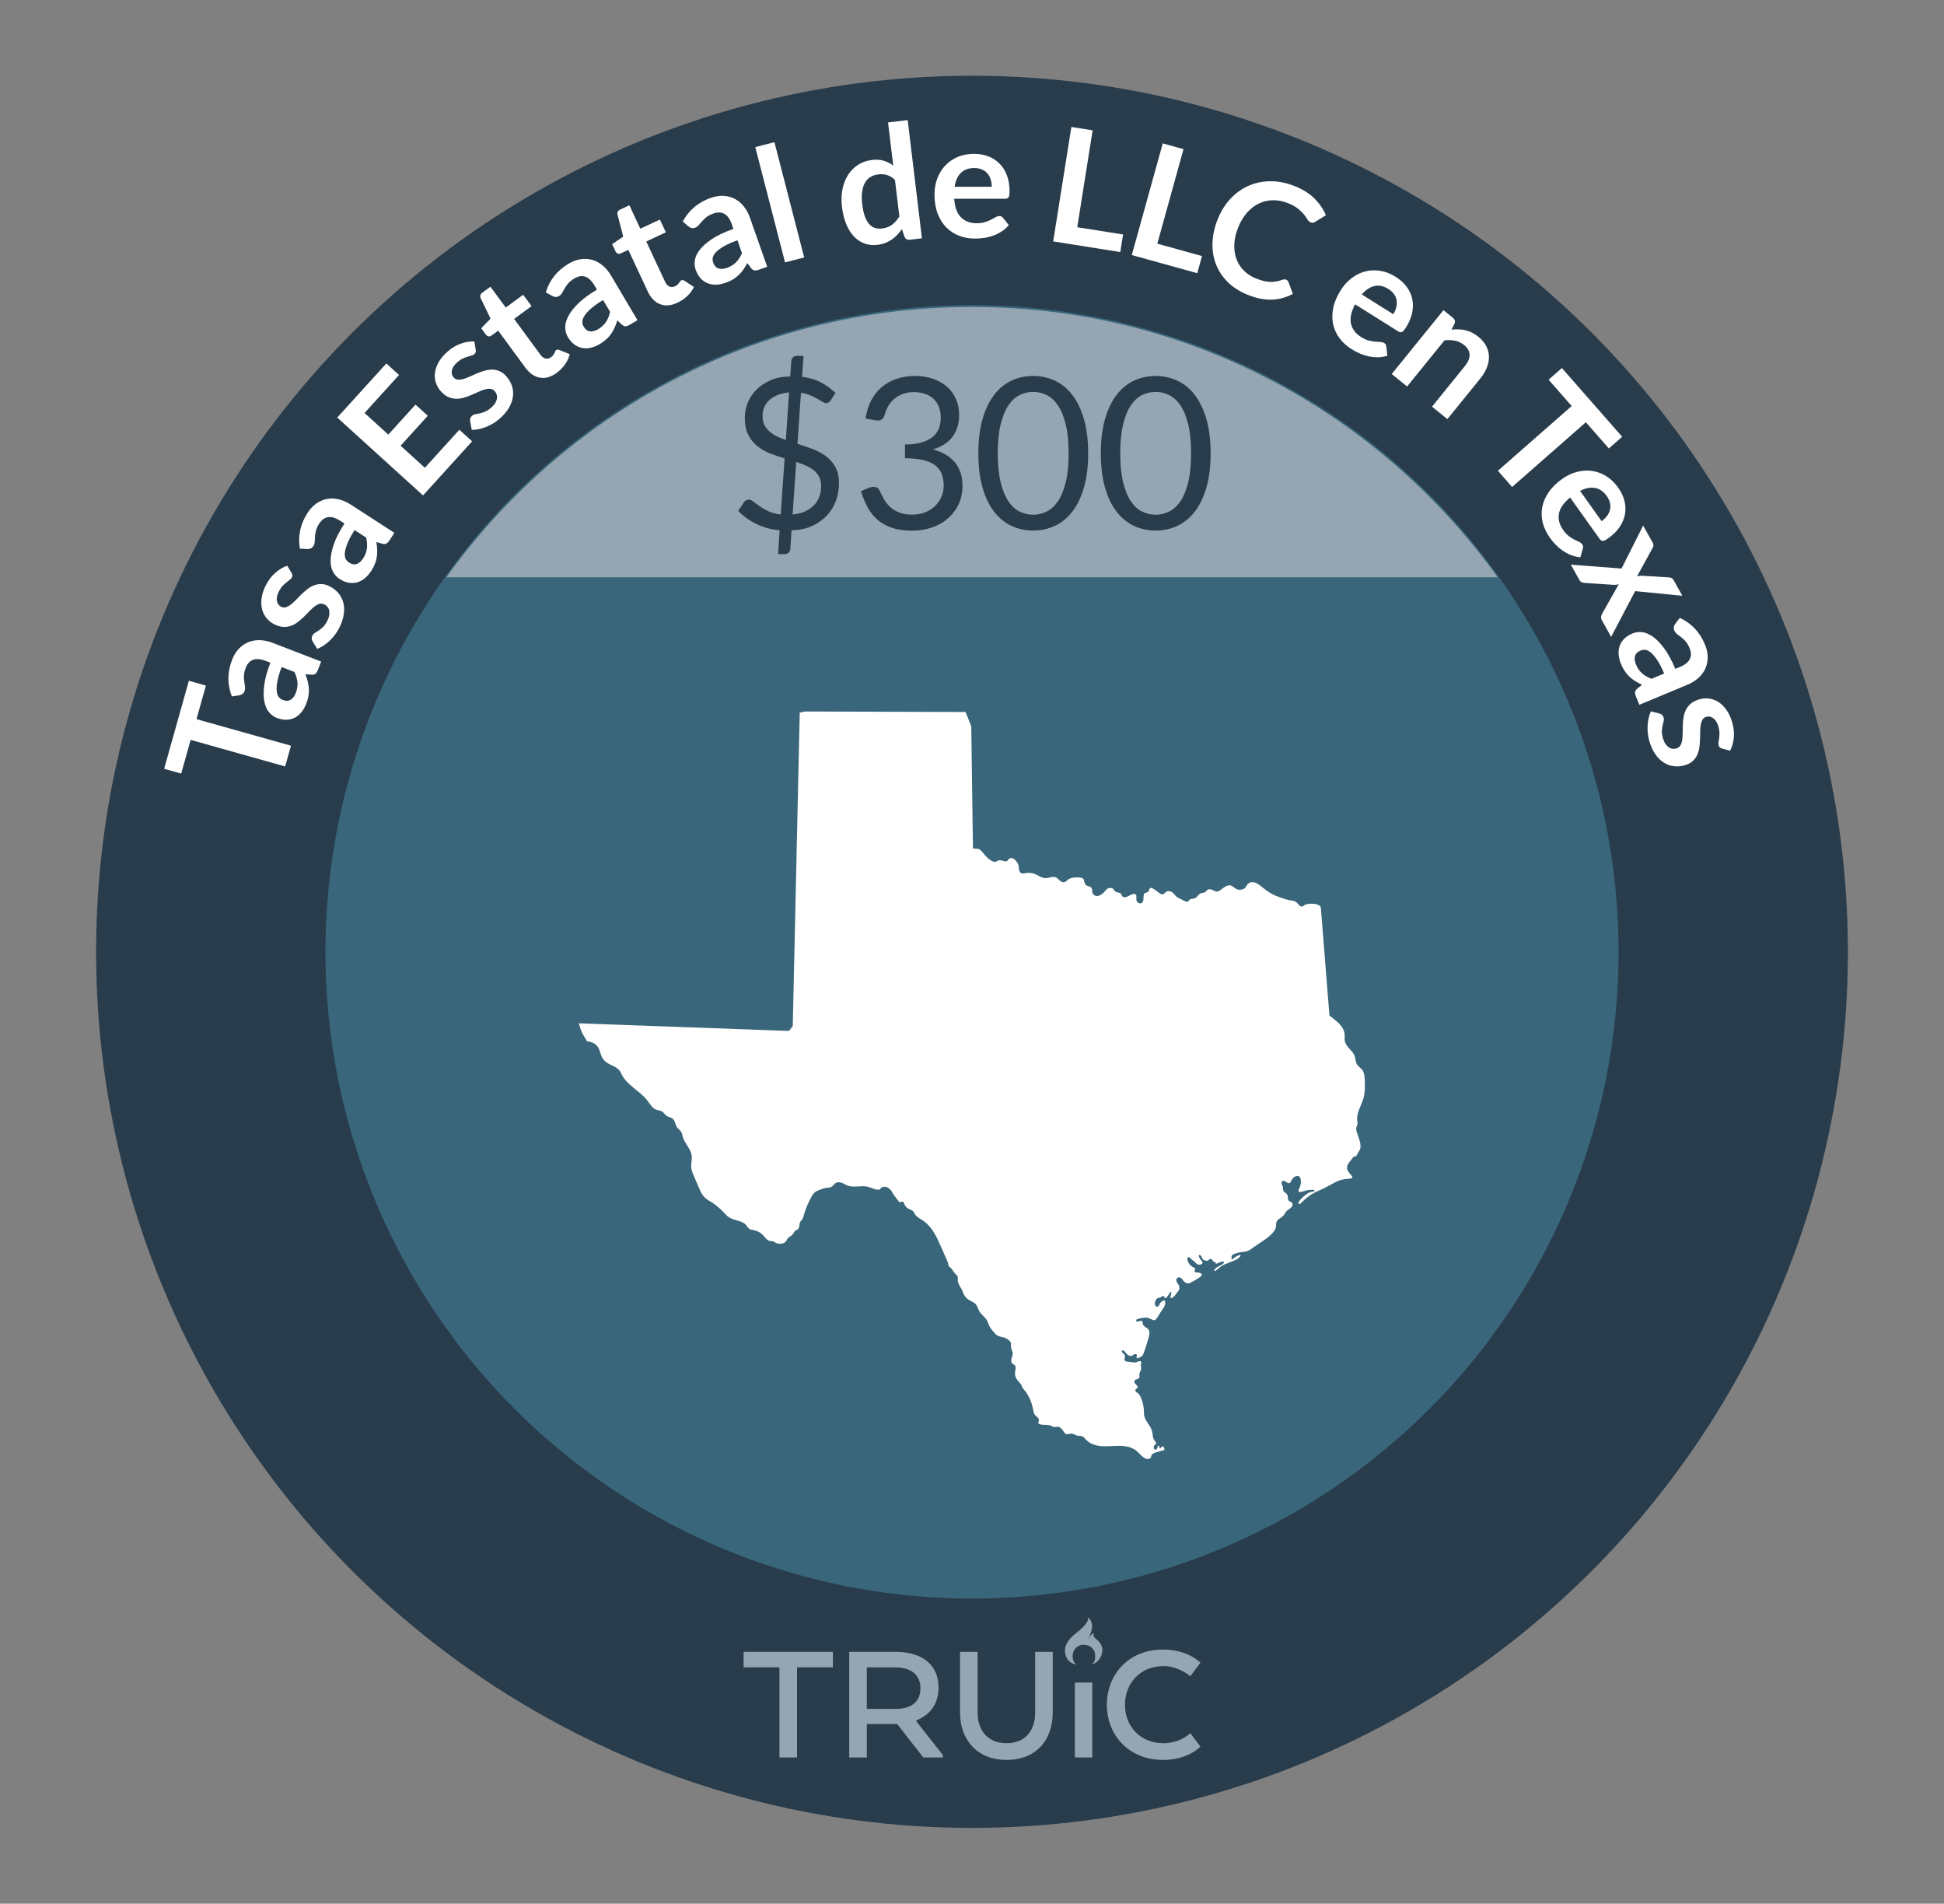 <?xml version="1.0" encoding="UTF-8"?>
<svg id="i" data-name="Texas" xmlns="http://www.w3.org/2000/svg" viewBox="0 0 206.27 201.946">
  <rect x="0" y="0" width="206.27" height="201.946" fill="#808080" stroke="none"/>
  <defs>
    <style>
      .az {
        fill: #fff;
      }

      .ba {
        fill: #95a6b2;
      }

      .bb {
        fill: #283c4c;
      }

      .bc {
        fill: #39667a;
      }
    </style>
  </defs>
  <circle class="bb" cx="103.135" cy="100.973" r="92.936"/>
  <circle class="bc" cx="103.135" cy="100.973" r="68.606"/>
  <g>
    <path class="az" d="M20.041,72.219l1.809,.508-1.001,3.56,10.024,2.818-.619,2.202-10.023-2.819-1.006,3.576-1.809-.509,2.625-9.336Z"/>
    <path class="az" d="M34.073,70.182l-.339,.88c-.072,.186-.156,.32-.252,.403-.097,.085-.239,.121-.43,.108l-.646-.05c.105,.278,.19,.544,.253,.796,.064,.252,.103,.503,.116,.751s-.002,.501-.046,.757c-.045,.257-.123,.529-.234,.82-.133,.344-.302,.643-.507,.897s-.44,.451-.707,.589c-.266,.137-.56,.21-.88,.22-.321,.011-.664-.055-1.03-.197-.308-.117-.581-.315-.817-.593-.238-.277-.404-.649-.501-1.118s-.104-1.045-.022-1.73c.081-.685,.301-1.49,.658-2.416l-.48-.185c-.548-.212-.999-.253-1.352-.126-.352,.129-.613,.412-.782,.851-.122,.318-.188,.596-.195,.837-.007,.24,.005,.455,.037,.646,.032,.192,.061,.369,.083,.529,.023,.16,.004,.32-.057,.479-.051,.132-.129,.232-.235,.301-.104,.069-.22,.113-.343,.133l-.764,.115c-.495-1.267-.488-2.561,.021-3.882,.185-.477,.426-.87,.726-1.184,.3-.312,.639-.544,1.017-.696,.377-.151,.785-.221,1.223-.207,.438,.016,.887,.11,1.348,.288l5.138,1.983Zm-2.69,3.335c.078-.201,.131-.394,.16-.576,.029-.184,.036-.365,.021-.543-.016-.18-.049-.358-.102-.54s-.124-.372-.215-.571l-1.361-.524c-.221,.57-.369,1.062-.445,1.473-.076,.41-.103,.754-.08,1.03,.021,.276,.088,.491,.199,.646s.255,.267,.431,.334c.347,.134,.634,.129,.86-.019,.229-.146,.405-.382,.531-.71Z"/>
    <path class="az" d="M30.935,60.778c.055,.092,.084,.174,.089,.246s-.015,.15-.059,.237c-.046,.09-.121,.175-.225,.253-.103,.077-.221,.169-.354,.272-.132,.104-.269,.23-.407,.379-.14,.147-.27,.341-.391,.579-.188,.368-.257,.698-.209,.99,.049,.292,.199,.502,.451,.631,.167,.085,.334,.103,.504,.052,.169-.052,.342-.144,.519-.279s.358-.3,.542-.492c.184-.193,.377-.387,.578-.583,.202-.196,.412-.382,.631-.556,.221-.175,.455-.312,.705-.409,.25-.099,.515-.146,.791-.142,.278,.005,.574,.088,.887,.247,.374,.189,.684,.434,.93,.73,.246,.298,.417,.636,.514,1.015,.096,.38,.109,.796,.041,1.248s-.229,.928-.484,1.428c-.136,.268-.293,.517-.471,.747-.178,.229-.369,.441-.574,.633-.206,.19-.418,.355-.635,.496-.219,.142-.434,.252-.648,.334l-.491-.795c-.058-.099-.09-.198-.097-.297s.02-.206,.078-.322c.06-.115,.148-.209,.267-.279,.118-.071,.251-.155,.396-.252,.146-.098,.298-.222,.457-.373,.16-.151,.312-.367,.455-.65,.113-.222,.184-.427,.212-.612s.025-.353-.008-.5c-.032-.147-.095-.272-.183-.38-.09-.105-.195-.189-.316-.251-.182-.093-.358-.114-.529-.065-.172,.05-.346,.143-.523,.278-.177,.135-.357,.3-.543,.496-.186,.194-.379,.392-.582,.59s-.418,.386-.644,.56c-.226,.175-.467,.31-.726,.403-.258,.095-.535,.134-.832,.119-.299-.015-.619-.109-.962-.285-.318-.161-.589-.379-.812-.652-.224-.272-.38-.586-.47-.939-.09-.354-.106-.748-.049-1.18,.059-.432,.209-.887,.453-1.367,.272-.534,.609-.977,1.01-1.325,.4-.351,.819-.598,1.256-.744l.459,.768Z"/>
    <path class="az" d="M41.844,56.525l-.513,.792c-.109,.167-.219,.281-.33,.343-.111,.063-.259,.069-.441,.019l-.623-.181c.047,.293,.075,.57,.086,.83,.01,.26-.004,.513-.041,.758-.037,.246-.104,.489-.2,.731s-.229,.494-.397,.755c-.201,.309-.428,.567-.681,.775-.253,.207-.524,.351-.812,.431-.289,.08-.591,.091-.907,.035-.315-.057-.638-.191-.967-.405-.277-.179-.504-.429-.679-.748-.177-.319-.263-.718-.261-1.196,0-.479,.112-1.045,.332-1.699,.222-.653,.601-1.397,1.141-2.229l-.432-.279c-.494-.319-.926-.453-1.297-.399-.372,.054-.686,.276-.941,.673-.184,.284-.305,.544-.361,.776-.057,.234-.09,.448-.098,.642-.008,.195-.016,.373-.026,.535s-.062,.313-.155,.457c-.076,.118-.174,.2-.291,.246s-.238,.065-.362,.059l-.771-.043c-.225-1.341,.048-2.606,.818-3.796,.277-.428,.595-.764,.952-1.008,.357-.245,.736-.402,1.137-.474s.814-.056,1.24,.05c.426,.103,.846,.288,1.26,.557l4.622,2.995Zm-3.317,2.712c.117-.181,.209-.357,.274-.53,.065-.174,.109-.35,.132-.528,.022-.177,.026-.361,.012-.549-.014-.188-.045-.39-.093-.602l-1.226-.794c-.332,.513-.578,.963-.736,1.35-.159,.387-.256,.718-.291,.992s-.014,.498,.062,.674c.078,.175,.195,.313,.354,.415,.311,.202,.594,.255,.846,.159,.253-.097,.475-.291,.666-.587Z"/>
    <path class="az" d="M40.993,38.555l1.347,1.223-3.661,4.034,2.524,2.291,2.885-3.18,1.303,1.182-2.885,3.18,2.575,2.336,3.661-4.034,1.354,1.228-5.209,5.741-9.103-8.26,5.209-5.74Z"/>
    <path class="az" d="M50.48,37.106c.018,.106,.016,.193-.007,.262-.022,.069-.069,.135-.142,.199-.076,.067-.178,.119-.302,.152-.124,.035-.268,.076-.43,.125-.161,.049-.334,.115-.518,.202-.185,.087-.376,.22-.575,.395-.311,.274-.497,.556-.559,.846-.062,.289,0,.54,.188,.751,.124,.141,.272,.22,.449,.233,.175,.015,.37-.007,.585-.068s.443-.148,.685-.26c.241-.11,.492-.222,.752-.33s.524-.203,.792-.285c.268-.081,.536-.121,.805-.121,.27,0,.532,.054,.788,.16,.257,.106,.501,.291,.733,.555,.277,.314,.477,.654,.597,1.021,.12,.367,.154,.745,.104,1.133-.051,.389-.189,.78-.419,1.177-.229,.394-.554,.777-.975,1.148-.226,.199-.463,.373-.713,.522-.251,.15-.506,.274-.767,.377-.262,.103-.52,.18-.773,.229-.254,.051-.496,.075-.725,.072l-.166-.919c-.017-.114-.01-.219,.02-.312,.03-.095,.094-.185,.191-.271,.098-.086,.215-.14,.351-.162,.136-.021,.29-.051,.46-.088,.172-.039,.358-.098,.562-.18,.203-.082,.424-.228,.662-.437,.187-.166,.328-.33,.422-.493,.094-.162,.153-.317,.177-.467,.022-.149,.013-.29-.031-.421-.044-.132-.111-.248-.201-.35-.136-.153-.291-.238-.47-.255-.177-.017-.373,.005-.588,.065-.214,.062-.443,.148-.688,.263-.244,.113-.496,.225-.758,.335s-.529,.205-.804,.284c-.274,.08-.548,.115-.823,.108-.273-.007-.547-.071-.818-.194-.271-.124-.535-.33-.79-.619-.236-.268-.408-.569-.516-.905-.108-.335-.139-.685-.092-1.048,.046-.361,.176-.732,.388-1.113,.213-.38,.521-.748,.924-1.104,.45-.397,.926-.687,1.426-.863,.501-.178,.982-.255,1.442-.229l.144,.881Z"/>
    <path class="az" d="M59.072,39.551c-.607,.446-1.202,.618-1.784,.514-.582-.102-1.097-.457-1.543-1.063l-2.884-3.925-.713,.523c-.092,.066-.191,.095-.301,.084-.111-.011-.209-.075-.297-.194l-.492-.671,.993-1.016-1.054-2.18c-.049-.104-.059-.206-.029-.306,.029-.099,.095-.186,.195-.259l.876-.645,1.626,2.213,1.85-1.358,.886,1.205-1.849,1.358,2.799,3.809c.161,.219,.342,.351,.542,.393,.2,.043,.392-.003,.573-.137,.105-.078,.185-.155,.237-.232,.052-.077,.095-.148,.127-.215s.06-.126,.082-.182c.022-.055,.055-.099,.095-.128,.051-.037,.102-.055,.152-.054,.05,.002,.111,.016,.186,.038l1.111,.449c-.096,.386-.266,.75-.508,1.09s-.535,.637-.877,.888Z"/>
    <path class="az" d="M67.642,33.966l-.812,.481c-.171,.102-.319,.155-.448,.162-.127,.007-.262-.053-.403-.181l-.477-.438c-.089,.284-.187,.544-.293,.78-.106,.238-.231,.458-.374,.662s-.311,.393-.504,.566c-.193,.173-.425,.34-.692,.499-.317,.188-.636,.318-.954,.392s-.625,.083-.919,.024c-.294-.057-.569-.181-.828-.371-.258-.191-.487-.454-.687-.792-.169-.284-.261-.608-.275-.972-.016-.365,.084-.762,.299-1.189,.214-.427,.564-.885,1.053-1.373,.488-.486,1.158-.984,2.012-1.49l-.262-.441c-.3-.506-.628-.818-.984-.936-.355-.117-.736-.056-1.141,.185-.293,.172-.517,.352-.671,.535-.154,.185-.278,.361-.372,.531-.093,.172-.18,.326-.262,.467-.082,.142-.195,.255-.341,.34-.122,.073-.246,.104-.371,.094-.126-.013-.242-.049-.351-.11l-.672-.381c.395-1.303,1.201-2.314,2.42-3.036,.438-.26,.873-.42,1.301-.479,.43-.061,.84-.034,1.23,.081,.39,.114,.753,.312,1.088,.594,.336,.282,.629,.636,.881,1.06l2.809,4.737Zm-4.177,.955c.185-.108,.346-.227,.481-.354,.137-.126,.254-.264,.353-.413,.1-.149,.185-.312,.255-.486,.07-.175,.133-.37,.185-.582l-.745-1.255c-.525,.312-.946,.605-1.26,.881-.314,.276-.548,.529-.701,.76-.154,.23-.234,.44-.244,.633-.008,.19,.035,.366,.132,.528,.188,.319,.418,.492,.688,.518,.269,.027,.556-.051,.857-.229Z"/>
    <path class="az" d="M71.888,32.112c-.684,.317-1.301,.371-1.851,.155-.551-.215-.985-.664-1.305-1.346l-2.061-4.413-.801,.372c-.104,.049-.207,.057-.312,.024-.106-.031-.189-.114-.252-.248l-.353-.754,1.174-.802-.606-2.344c-.028-.112-.018-.214,.03-.306,.049-.091,.129-.162,.242-.216l.986-.46,1.161,2.487,2.079-.971,.633,1.355-2.079,.971,1.999,4.282c.115,.246,.268,.41,.455,.492,.188,.081,.385,.073,.59-.023,.118-.055,.21-.115,.277-.18,.065-.065,.121-.128,.166-.187,.045-.058,.084-.111,.117-.162,.032-.05,.072-.085,.119-.107,.056-.025,.108-.034,.157-.022,.05,.012,.107,.036,.175,.073l1.002,.658c-.17,.36-.406,.684-.711,.97-.304,.286-.648,.519-1.033,.699Z"/>
    <path class="az" d="M81.404,28.301l-.889,.313c-.188,.065-.345,.09-.471,.071-.127-.019-.247-.104-.361-.256l-.382-.523c-.143,.261-.29,.496-.44,.709-.15,.212-.315,.403-.495,.574-.181,.172-.382,.325-.605,.457-.224,.133-.482,.251-.776,.354-.348,.122-.685,.188-1.012,.198-.326,.01-.629-.042-.906-.156-.277-.113-.523-.287-.739-.526-.216-.237-.389-.541-.519-.911-.11-.311-.137-.646-.08-1.006,.057-.361,.23-.73,.524-1.107,.294-.379,.728-.759,1.302-1.142,.574-.382,1.328-.738,2.264-1.067l-.17-.484c-.195-.556-.456-.926-.783-1.109-.326-.186-.711-.2-1.154-.045-.32,.113-.575,.246-.762,.396-.188,.149-.345,.3-.469,.449-.125,.147-.241,.283-.349,.405-.107,.121-.241,.211-.401,.268-.133,.046-.261,.053-.381,.017-.121-.035-.229-.094-.323-.174l-.583-.507c.641-1.199,1.629-2.034,2.966-2.504,.481-.17,.938-.242,1.37-.217,.433,.024,.828,.132,1.189,.32s.678,.453,.951,.796c.273,.342,.492,.746,.656,1.21l1.828,5.196Zm-4.282,.119c.203-.07,.384-.154,.542-.252,.158-.097,.301-.209,.427-.337,.126-.126,.241-.27,.345-.427,.104-.158,.201-.336,.294-.534l-.484-1.377c-.577,.203-1.047,.409-1.409,.618-.361,.209-.641,.412-.836,.607-.195,.196-.315,.387-.361,.572s-.037,.367,.025,.545c.123,.351,.314,.564,.572,.643,.259,.078,.555,.059,.886-.059Z"/>
    <path class="az" d="M82.172,15.081l3.157,12.23-2.032,.524-3.158-12.229,2.033-.525Z"/>
    <path class="az" d="M96.548,25.431c-.271,.032-.463-.073-.578-.316l-.269-.814c-.155,.224-.322,.43-.499,.617-.178,.186-.373,.353-.587,.498s-.447,.268-.701,.363-.532,.162-.836,.198c-.474,.058-.918,.011-1.336-.139-.417-.148-.79-.395-1.12-.733-.329-.34-.604-.776-.825-1.309s-.374-1.154-.46-1.863c-.077-.642-.062-1.248,.046-1.819,.108-.573,.301-1.082,.579-1.525,.276-.444,.63-.809,1.059-1.091,.428-.283,.926-.459,1.494-.527,.484-.058,.906-.031,1.269,.083,.361,.113,.693,.283,.994,.509l-.551-4.574,2.085-.251,1.511,12.541-1.274,.153Zm-2.961-1.193c.434-.052,.791-.187,1.073-.403s.538-.507,.769-.871l-.469-3.883c-.27-.258-.552-.43-.845-.514-.292-.085-.599-.108-.92-.069-.315,.038-.593,.131-.835,.28-.242,.148-.438,.354-.585,.614-.148,.261-.249,.581-.3,.961-.052,.38-.047,.82,.014,1.32,.061,.507,.153,.932,.277,1.273,.124,.341,.275,.614,.453,.818,.18,.204,.384,.342,.615,.414,.231,.071,.482,.091,.752,.059Z"/>
    <path class="az" d="M103.346,16.321c.55,0,1.056,.089,1.517,.265,.462,.176,.859,.433,1.193,.771,.335,.336,.596,.75,.782,1.24,.188,.49,.28,1.051,.28,1.678,0,.159-.008,.291-.021,.396-.014,.104-.039,.188-.076,.246-.037,.06-.087,.102-.148,.128-.063,.024-.143,.037-.238,.038l-5.389-.002c.062,.896,.303,1.553,.721,1.973,.42,.42,.975,.629,1.666,.629,.34,0,.633-.039,.88-.118s.462-.167,.646-.264c.185-.097,.346-.185,.485-.264,.139-.078,.273-.118,.403-.118,.086,0,.158,.017,.222,.052,.062,.033,.116,.081,.161,.144l.611,.766c-.232,.272-.492,.5-.781,.683-.289,.185-.591,.332-.905,.442-.315,.111-.636,.189-.961,.234-.326,.045-.642,.068-.948,.067-.605,0-1.17-.102-1.691-.303s-.974-.499-1.359-.893c-.385-.394-.688-.881-.909-1.462-.221-.581-.331-1.254-.331-2.02,0-.595,.097-1.154,.29-1.679,.192-.523,.47-.979,.829-1.368,.359-.388,.799-.694,1.317-.921,.519-.228,1.104-.34,1.756-.341Zm.042,1.504c-.612,0-1.092,.174-1.438,.52s-.566,.836-.662,1.47h3.943c0-.271-.037-.527-.111-.768-.072-.241-.186-.452-.339-.634s-.346-.324-.577-.43c-.233-.104-.506-.157-.816-.158Z"/>
    <path class="az" d="M114.304,24.104l4.861,.772-.297,1.863-7.118-1.131,1.928-12.139,2.259,.358-1.633,10.275Z"/>
    <path class="az" d="M122.798,25.849l4.742,1.315-.503,1.818-6.946-1.926,3.284-11.845,2.204,.611-2.781,10.025Z"/>
    <path class="az" d="M136.474,29.672c.116,.047,.197,.132,.244,.257l.462,1.246c-.696,.381-1.443,.586-2.241,.612-.799,.027-1.67-.152-2.613-.54-.844-.347-1.543-.803-2.098-1.368s-.966-1.203-1.232-1.912c-.265-.711-.378-1.474-.34-2.291,.039-.817,.232-1.648,.579-2.491,.351-.854,.814-1.579,1.39-2.173,.574-.594,1.225-1.042,1.949-1.344,.725-.303,1.504-.449,2.336-.441,.833,.009,1.682,.191,2.547,.546,.844,.347,1.525,.784,2.047,1.315,.521,.529,.914,1.109,1.182,1.74l-1.111,.691c-.068,.046-.145,.079-.229,.099-.086,.021-.186,.007-.301-.041-.121-.049-.225-.146-.311-.293-.088-.146-.205-.314-.354-.504-.148-.189-.352-.392-.608-.608-.258-.216-.614-.418-1.07-.605-.534-.22-1.064-.328-1.588-.327-.525,.002-1.021,.109-1.484,.323-.465,.214-.889,.53-1.273,.951s-.703,.941-.958,1.559c-.263,.64-.406,1.246-.431,1.818-.023,.572,.049,1.092,.218,1.561,.169,.467,.427,.878,.771,1.23,.345,.354,.759,.63,1.241,.827,.287,.118,.556,.21,.802,.274,.245,.064,.48,.104,.706,.115,.224,.013,.445,.003,.666-.033,.22-.035,.448-.096,.686-.182,.072-.026,.143-.041,.213-.046,.068-.006,.139,.006,.205,.034Z"/>
    <path class="az" d="M148.093,29.371c.466,.291,.848,.636,1.145,1.029,.299,.394,.499,.822,.604,1.286,.103,.464,.104,.952,.002,1.467-.103,.515-.32,1.039-.656,1.571-.084,.134-.16,.241-.228,.323-.068,.082-.134,.138-.196,.169-.062,.03-.127,.039-.193,.028-.066-.013-.141-.044-.222-.095l-4.563-2.865c-.424,.791-.569,1.476-.438,2.054,.132,.579,.49,1.052,1.076,1.419,.288,.18,.558,.304,.809,.366,.251,.063,.48,.105,.688,.12,.207,.018,.391,.029,.55,.036,.159,.006,.296,.044,.405,.113,.072,.045,.126,.099,.16,.161,.035,.062,.055,.131,.061,.208l.111,.974c-.342,.106-.684,.161-1.027,.163-.342,.002-.676-.033-1.001-.107s-.638-.178-.938-.312-.58-.284-.839-.447c-.514-.321-.938-.707-1.272-1.154-.334-.447-.56-.94-.677-1.479-.117-.538-.114-1.112,.008-1.722,.121-.609,.387-1.238,.793-1.886,.316-.505,.695-.926,1.137-1.269,.442-.341,.919-.58,1.43-.717,.512-.139,1.047-.165,1.607-.082,.559,.085,1.114,.301,1.666,.647Zm-.764,1.296c-.519-.325-1.016-.435-1.492-.325s-.925,.406-1.344,.894l3.34,2.097c.145-.23,.25-.467,.315-.71s.082-.482,.05-.717c-.034-.234-.121-.459-.262-.672-.141-.211-.344-.4-.607-.566Z"/>
    <path class="az" d="M147.671,39.676l5.491-6.775,.997,.809c.211,.171,.27,.383,.176,.634l-.321,.626c.25-.03,.497-.041,.742-.032,.245,.008,.486,.04,.724,.093,.236,.055,.471,.138,.699,.251,.229,.112,.459,.261,.688,.447,.37,.3,.647,.628,.832,.985,.184,.357,.28,.728,.288,1.108,.009,.383-.066,.771-.222,1.166-.156,.396-.388,.782-.694,1.161l-3.495,4.312-1.631-1.322,3.494-4.312c.336-.414,.5-.812,.492-1.194-.008-.381-.203-.728-.587-1.037-.281-.229-.598-.379-.947-.451-.351-.072-.725-.088-1.123-.046l-3.972,4.9-1.631-1.322Z"/>
    <path class="az" d="M172.121,46.333l-1.412,1.239-2.438-2.78-7.827,6.867-1.508-1.719,7.827-6.867-2.449-2.792,1.411-1.239,6.396,7.291Z"/>
    <path class="az" d="M171.69,51.721c.319,.447,.542,.91,.667,1.388s.146,.952,.066,1.419c-.08,.468-.266,.921-.556,1.357s-.692,.838-1.204,1.203c-.129,.092-.24,.163-.334,.212-.094,.05-.176,.076-.246,.081-.069,.005-.133-.011-.189-.048-.057-.035-.113-.093-.17-.171l-3.129-4.388c-.692,.571-1.088,1.148-1.186,1.733-.098,.586,.053,1.159,.455,1.723,.197,.275,.4,.492,.607,.646,.208,.154,.404,.278,.59,.372s.351,.176,.496,.242,.256,.153,.331,.26c.05,.069,.078,.139,.087,.209s0,.143-.024,.216l-.268,.942c-.356-.031-.693-.111-1.011-.239-.317-.129-.613-.289-.885-.481-.273-.19-.521-.407-.748-.646-.227-.239-.428-.482-.605-.732-.353-.492-.598-1.011-.736-1.553-.14-.541-.161-1.082-.064-1.624,.098-.544,.318-1.073,.663-1.59,.345-.518,.828-.997,1.451-1.442,.484-.346,.995-.592,1.534-.739s1.07-.188,1.596-.12,1.03,.247,1.516,.538c.485,.29,.918,.7,1.296,1.231Zm-1.2,.907c-.355-.498-.773-.788-1.256-.868-.482-.081-1.01,.024-1.582,.314l2.289,3.211c.222-.158,.409-.337,.562-.537s.26-.414,.318-.644c.059-.23,.063-.471,.014-.721-.05-.249-.164-.502-.346-.756Z"/>
    <path class="az" d="M172.055,60.312l2.292-4.56,.986,1.766c.074,.133,.11,.243,.109,.328,0,.084-.029,.176-.086,.272l-1.654,3.017c.098-.022,.199-.038,.304-.048,.104-.011,.214-.012,.329-.004l2.721,.165c.127,.006,.23,.029,.311,.069,.081,.039,.148,.105,.2,.2l.94,1.684-5.008-.493-2.548,4.85-.987-1.766c-.074-.134-.1-.261-.076-.381s.065-.232,.124-.337l1.746-3.097c-.203,.054-.386,.075-.55,.062l-2.999-.194c-.114-.007-.229-.031-.346-.069-.116-.04-.207-.118-.273-.237l-.916-1.64,5.381,.412Z"/>
    <path class="az" d="M173.949,74.764l-.363-.871c-.076-.184-.108-.339-.098-.466,.012-.128,.091-.253,.236-.374l.501-.412c-.269-.127-.513-.261-.733-.398-.22-.14-.421-.293-.602-.464-.182-.169-.346-.362-.49-.579-.146-.214-.277-.466-.398-.754-.141-.341-.226-.673-.254-.999-.027-.325,.007-.631,.104-.913,.098-.284,.259-.54,.483-.769,.226-.229,.52-.418,.881-.569,.305-.127,.639-.174,1.002-.137,.363,.036,.74,.19,1.135,.463,.394,.271,.797,.684,1.211,1.234,.415,.552,.813,1.285,1.195,2.2l.475-.197c.542-.226,.896-.507,1.062-.843,.166-.337,.159-.722-.021-1.155-.131-.314-.276-.562-.438-.74-.16-.178-.318-.325-.475-.441-.155-.117-.297-.226-.424-.325-.129-.1-.225-.229-.291-.385-.055-.131-.066-.258-.038-.381,.028-.122,.081-.232,.157-.332l.472-.611c1.233,.572,2.122,1.514,2.667,2.821,.195,.471,.294,.922,.293,1.355,0,.433-.085,.834-.252,1.205-.168,.371-.415,.702-.742,.995-.326,.293-.717,.534-1.172,.723l-5.084,2.119Zm-.361-4.27c.084,.198,.178,.373,.283,.526,.106,.151,.227,.287,.36,.406,.134,.12,.282,.226,.446,.322,.163,.094,.347,.181,.549,.263l1.348-.562c-.235-.565-.468-1.021-.696-1.372-.229-.349-.446-.616-.653-.801-.207-.183-.404-.293-.592-.329-.188-.035-.369-.016-.543,.057-.342,.143-.545,.346-.609,.607-.063,.264-.027,.557,.107,.882Z"/>
    <path class="az" d="M182.713,79.405c-.103-.028-.181-.066-.234-.115-.053-.051-.093-.121-.12-.213-.029-.099-.034-.21-.014-.338,.021-.127,.044-.273,.068-.441,.023-.167,.035-.352,.033-.556-.002-.203-.041-.433-.117-.688-.119-.397-.297-.684-.532-.861-.237-.178-.491-.227-.763-.145-.18,.053-.312,.157-.398,.31-.088,.153-.148,.341-.184,.561s-.053,.464-.053,.729-.006,.541-.016,.821c-.011,.281-.035,.561-.073,.839-.038,.277-.114,.538-.227,.782-.114,.244-.272,.459-.477,.647s-.474,.333-.811,.434c-.402,.121-.794,.158-1.177,.113-.384-.046-.741-.173-1.072-.381-.332-.208-.629-.499-.892-.873-.263-.375-.475-.83-.636-1.367-.086-.288-.145-.575-.175-.865s-.037-.575-.021-.854c.018-.281,.056-.546,.116-.798,.061-.253,.14-.481,.237-.688l.904,.235c.111,.032,.203,.082,.275,.148,.074,.066,.129,.162,.166,.287,.038,.124,.037,.254,0,.387-.037,.132-.074,.284-.111,.454-.038,.172-.062,.366-.074,.585-.011,.22,.028,.481,.12,.787,.071,.237,.161,.434,.27,.589,.108,.153,.225,.271,.351,.355,.125,.084,.258,.133,.395,.148s.271,.003,.402-.036c.195-.059,.337-.165,.428-.318,.09-.155,.152-.342,.187-.562,.034-.222,.052-.466,.052-.734-.002-.27,.003-.546,.014-.83,.01-.284,.035-.565,.078-.849,.043-.282,.125-.546,.246-.792,.122-.246,.295-.467,.521-.662,.225-.194,.522-.347,.892-.457,.343-.103,.688-.133,1.038-.09,.35,.044,.68,.163,.989,.357,.31,.193,.593,.467,.849,.818,.256,.354,.461,.787,.616,1.302,.172,.576,.233,1.129,.185,1.658-.049,.528-.18,.997-.396,1.404l-.861-.239Z"/>
  </g>
  <path class="ba" d="M158.912,61.24c-12.448-17.36-32.784-28.682-55.777-28.682s-43.328,11.322-55.776,28.682h111.553Z"/>
  <g>
    <path class="bb" d="M82.724,56.251c-.904-.082-1.728-.305-2.471-.667s-1.383-.823-1.921-1.384l.594-.918c.052-.082,.127-.149,.224-.202,.098-.052,.198-.078,.303-.078,.142,0,.303,.071,.481,.213,.18,.142,.399,.304,.661,.487s.573,.36,.936,.531c.362,.173,.797,.289,1.306,.348l.414-5.948c-.522-.157-1.036-.335-1.54-.534-.504-.197-.956-.456-1.355-.774-.4-.318-.721-.719-.964-1.202-.243-.482-.364-1.088-.364-1.813,0-.547,.106-1.08,.319-1.601s.522-.982,.93-1.387,.909-.736,1.507-.994c.598-.259,1.285-.388,2.062-.388l.112-1.636c.015-.142,.07-.27,.168-.381,.097-.112,.228-.168,.392-.168h.74l-.157,2.218c.784,.097,1.46,.299,2.027,.604,.567,.307,1.076,.677,1.523,1.109l-.481,.74c-.149,.224-.321,.336-.516,.336-.104,0-.233-.047-.386-.141-.153-.093-.338-.201-.555-.324s-.467-.247-.751-.37c-.283-.123-.608-.211-.975-.263l-.369,5.422c.537,.164,1.067,.345,1.591,.539,.522,.195,.993,.446,1.411,.754,.418,.307,.756,.691,1.014,1.152s.387,1.037,.387,1.727c0,.674-.112,1.308-.336,1.9-.225,.592-.551,1.113-.98,1.562s-.956,.814-1.579,1.096c-.624,.281-1.336,.422-2.135,.422l-.134,2.006c-.016,.142-.073,.267-.174,.375-.101,.107-.229,.162-.387,.162h-.739l.168-2.531Zm-1.814-12.133c0,.358,.062,.67,.19,.936,.126,.265,.302,.498,.526,.699,.224,.202,.485,.378,.784,.527s.623,.283,.975,.403l.336-5.053c-.485,.045-.906,.142-1.261,.292-.354,.148-.646,.336-.873,.56-.229,.224-.398,.476-.51,.756-.112,.28-.168,.573-.168,.88Zm6.217,7.438c0-.374-.068-.694-.207-.964-.139-.269-.327-.5-.565-.694-.239-.194-.52-.362-.841-.504s-.664-.272-1.03-.392l-.381,5.578c.485-.045,.917-.15,1.294-.318s.694-.383,.952-.645,.452-.566,.583-.913c.13-.348,.195-.729,.195-1.148Z"/>
    <path class="bb" d="M97.085,39.883c.68,0,1.308,.097,1.883,.291,.575,.193,1.069,.471,1.484,.828,.414,.359,.737,.793,.969,1.301s.348,1.071,.348,1.691c0,.508-.065,.961-.196,1.361-.131,.398-.317,.75-.561,1.053-.242,.303-.536,.559-.879,.768-.344,.209-.729,.377-1.154,.504,1.046,.276,1.832,.739,2.358,1.389,.526,.65,.79,1.465,.79,2.442,0,.739-.141,1.404-.42,1.994-.28,.591-.663,1.093-1.148,1.507-.486,.414-1.052,.732-1.697,.952-.646,.22-1.339,.331-2.078,.331-.852,0-1.58-.107-2.185-.32-.605-.213-1.117-.506-1.535-.879s-.762-.816-1.03-1.328c-.27-.511-.497-1.065-.684-1.663l.852-.358c.156-.067,.313-.101,.471-.101,.149,0,.281,.032,.397,.095,.115,.064,.203,.162,.263,.297,.016,.03,.03,.062,.045,.096,.016,.033,.03,.068,.045,.106,.104,.216,.231,.461,.381,.733,.149,.273,.352,.529,.605,.768,.254,.239,.569,.441,.946,.605s.846,.246,1.406,.246,1.051-.092,1.473-.274,.773-.421,1.054-.712c.279-.291,.49-.615,.633-.975,.142-.358,.213-.713,.213-1.064,0-.433-.059-.828-.174-1.188-.116-.357-.325-.668-.627-.93-.303-.262-.722-.467-1.255-.615-.534-.15-1.22-.225-2.056-.225v-1.457c.679,0,1.26-.07,1.742-.213,.481-.141,.875-.336,1.182-.582,.306-.246,.528-.541,.666-.885,.139-.344,.208-.725,.208-1.143,0-.463-.073-.867-.219-1.21-.146-.344-.346-.628-.6-.852s-.555-.392-.901-.505c-.348-.111-.723-.168-1.126-.168s-.777,.061-1.12,.18c-.344,.119-.648,.285-.913,.498-.266,.213-.487,.467-.667,.762-.179,.294-.313,.613-.403,.956-.06,.216-.149,.373-.269,.47-.12,.098-.273,.146-.46,.146-.037,0-.076-.002-.117-.006s-.088-.01-.14-.018l-1.042-.176c.104-.732,.306-1.38,.604-1.943,.299-.564,.678-1.037,1.138-1.418,.459-.381,.985-.67,1.579-.867,.594-.198,1.234-.297,1.921-.297Z"/>
    <path class="bb" d="M115.459,48.094c0,1.404-.151,2.62-.454,3.646-.302,1.027-.715,1.877-1.237,2.549-.523,.672-1.142,1.173-1.854,1.502-.713,.328-1.477,.492-2.291,.492-.821,0-1.585-.164-2.291-.492-.706-.329-1.32-.83-1.843-1.502s-.934-1.521-1.232-2.549c-.299-1.026-.448-2.242-.448-3.646s.149-2.621,.448-3.652c.299-1.03,.71-1.883,1.232-2.56,.522-.676,1.137-1.178,1.843-1.507,.706-.328,1.47-.492,2.291-.492,.814,0,1.578,.164,2.291,.492,.713,.329,1.331,.831,1.854,1.507,.522,.677,.936,1.529,1.237,2.56,.303,1.031,.454,2.248,.454,3.652Zm-2.072,0c0-1.225-.104-2.254-.309-3.086-.205-.833-.481-1.503-.829-2.012-.347-.508-.749-.871-1.204-1.092-.456-.221-.93-.33-1.423-.33s-.967,.109-1.423,.33c-.455,.221-.855,.584-1.198,1.092-.344,.509-.618,1.179-.823,2.012-.206,.832-.309,1.861-.309,3.086s.103,2.252,.309,3.081c.205,.829,.479,1.497,.823,2.005,.343,.508,.743,.873,1.198,1.093,.456,.22,.93,.331,1.423,.331s.967-.111,1.423-.331c.455-.22,.857-.585,1.204-1.093,.348-.508,.624-1.176,.829-2.005s.309-1.856,.309-3.081Z"/>
    <path class="bb" d="M128.454,48.094c0,1.404-.151,2.62-.454,3.646-.302,1.027-.715,1.877-1.237,2.549-.523,.672-1.142,1.173-1.854,1.502-.713,.328-1.477,.492-2.291,.492-.821,0-1.585-.164-2.291-.492-.706-.329-1.32-.83-1.843-1.502s-.934-1.521-1.232-2.549c-.299-1.026-.448-2.242-.448-3.646s.149-2.621,.448-3.652c.299-1.03,.71-1.883,1.232-2.56,.522-.676,1.137-1.178,1.843-1.507,.706-.328,1.47-.492,2.291-.492,.814,0,1.578,.164,2.291,.492,.713,.329,1.331,.831,1.854,1.507,.522,.677,.936,1.529,1.237,2.56,.303,1.031,.454,2.248,.454,3.652Zm-2.072,0c0-1.225-.104-2.254-.309-3.086-.205-.833-.481-1.503-.829-2.012-.347-.508-.749-.871-1.204-1.092-.456-.221-.93-.33-1.423-.33s-.967,.109-1.423,.33c-.455,.221-.855,.584-1.198,1.092-.344,.509-.618,1.179-.823,2.012-.206,.832-.309,1.861-.309,3.086s.103,2.252,.309,3.081c.205,.829,.479,1.497,.823,2.005,.343,.508,.743,.873,1.198,1.093,.456,.22,.93,.331,1.423,.331s.967-.111,1.423-.331c.455-.22,.857-.585,1.204-1.093,.348-.508,.624-1.176,.829-2.005s.309-1.856,.309-3.081Z"/>
  </g>
  <g>
    <path class="ba" d="M114.216,176.572s-.726-.037-1.061-.763-.065-1.285,.084-1.545,.456-.633,.735-.847,.851-.71,.881-.742c.028-.03,.374-.386,.488-.617,.096-.195,.158-.335,.065-.484-.027-.044-.054-.074-.007-.039,.043,.032,.19,.162,.257,.259,.074,.107,.178,.228,.216,.656s-.233,1.005-.233,1.005c0,0-.065,.157-.073,.254-.005,.062,.007,.103,.034,.165,.005,.011-.01-.1,0-.159,.015-.079,.038-.14,.14-.261,.018-.022,.054-.055,.082-.076,.159-.119,.238-.132,.25-.138,.015-.007-.003,.014-.003,.014,0,0-.105,.137-.017,.343,.043,.099,.125,.166,.302,.315s.415,.404,.493,.586c.1,.233,.176,.528,.056,.977-.156,.586-.586,.968-1.071,1.098,0,0,.168-.13,.214-.205,0,0,.074-.112,.121-.27s.037-.501,.019-.68c-.019-.177-.205-.838-1.089-.931s-1.201,.717-1.201,.717c0,0-.14,.298-.056,.763s.372,.605,.372,.605Z"/>
    <path class="ba" d="M78.9,175.23h9.476v1.643h-3.806v9.561h-1.865v-9.561h-3.805v-1.643Z"/>
    <path class="ba" d="M90.109,175.23h4.899c2.845,0,4.578,1.363,4.578,3.791,0,1.756-.923,2.913-2.355,3.474v.112l2.807,3.567v.261h-2.072l-2.769-3.548h-3.221v3.548h-1.866v-11.204Zm4.842,1.643h-2.976v4.407h3.089c1.564,0,2.6-.691,2.6-2.185,0-1.475-1.055-2.222-2.713-2.222Z"/>
    <path class="ba" d="M101.867,181.692v-6.462h1.865v6.462c0,1.81,1.018,3.23,3.071,3.23s3.033-1.419,3.033-3.23v-6.462h1.865v6.462c0,2.913-1.789,5.005-4.898,5.005-3.071,0-4.936-2.092-4.936-5.005Z"/>
    <rect class="ba" x="114.051" y="178.491" width="1.846" height="7.943"/>
    <path class="ba" d="M127.371,185.276s-1.262,1.42-3.975,1.42c-3.599,0-5.953-2.615-5.953-5.846,0-3.267,2.354-5.863,5.953-5.863,2.713,0,3.975,1.4,3.975,1.4l-1.074,1.438s-1.186-1.082-2.864-1.082c-2.411,0-4.069,1.792-4.069,4.108,0,2.297,1.658,4.071,4.069,4.071,1.809,0,2.864-1.064,2.864-1.064l1.074,1.418Z"/>
  </g>
  <path class="az" d="M137.32,95.6c.092,.022,.177,.06,.251,.121,.189,.16,.356,.557,.676,.413,.054-.025,.097-.066,.144-.1,.373-.273,1.733-.241,1.761,.285l.302,3.779,.607,7.629c.665,.53,1.462,1.056,1.597,1.885,.046,.292-.018,.593,.047,.881,.148,.618,.856,.967,1.049,1.574,.083,.255,.067,.537,.191,.774,.302,.582,.815,.338,.863,1.747,.022,.617,.044,1.241-.114,1.837-.221,.839-.855,1.699-.661,2.606,.045,.205-.059,.342-.111,.546-.099,.373,.133,.654,.352,1.463,.241,.889-.068,.993-.335,1.523-.03,.056-.053,.112-.076,.172-.011-.019-.021-.035-.031-.05-.017-.022-.038-.047-.067-.045-.02-.002-.038,.008-.054,.019-.154,.104-.241,.254-.354,.395-.122,.154-.255,.306-.344,.485-.071,.146-.112,.313-.076,.473,.033,.16,.136,.295,.239,.423,.079,.103,.155,.213,.25,.303,.061,.062,.108,.163,.01,.229-.122,.09-.359,.078-.504,.094-.196,.022-.396,.044-.591,.092-.442,.111-.838,.352-1.236,.574-.417,.233-.844,.443-1.282,.631-.704,.307-1.258,.731-1.799,1.276-.034,.037-.071,.074-.122,.09-.048,.015-.11-.005-.125-.053-.004-.01-.004-.016-.004-.022,0-.019,.005-.039,.01-.059,.083-.24,.275-.42,.462-.591,.277-.252,.578-.515,.948-.574,.061-.009,.287-.02,.289-.117,0-.123-.331-.092-.399-.089-.162,.004-.326,.028-.482,.067-.195,.051-.386,.128-.585,.159-.067,.013-.142,.016-.196-.03-.091-.08-.023-.225,.033-.335,.152-.285,.211-.621,.164-.943-.018-.116-.05-.234-.134-.311-.162-.145-.427-.074-.593,.063-.109,.089-.198,.2-.257,.326-.05,.106-.093,.234-.204,.281-.127,.051-.264-.04-.378-.122-.111-.082-.266-.159-.379-.083-.094,.063-.107,.199-.073,.308,.031,.109,.094,.206,.121,.315,.033,.151-.002,.32,.076,.453,.088,.148,.284,.197,.378,.342,.126,.198,.013,.501,.179,.668,.088,.09,.235,.109,.32,.202,.037,.037,.059,.081,.067,.126,.029,.141-.051,.31-.166,.415-.149,.139-.349,.223-.484,.378-.108,.121-.165,.276-.266,.404-.144,.185-.362,.292-.547,.433-.144,.107-.244,.247-.265,.426-.017,.133-.007,.269-.027,.399-.038,.228-.175,.425-.322,.597-.559,.647-1.347,1.039-2.036,1.543-.213,.155-.419,.323-.667,.412-.236,.085-.494,.087-.745,.125-.228,.036-.455,.098-.668,.189-.073,.032-.146,.065-.202,.122-.056,.054-.088,.137-.068,.213,.016,.074-.007,.059-.003,.136,.001,.032,.009,.064,.033,.083,.044,.034,.103-.011,.14-.048,.195-.187,.438-.327,.7-.398,.026-.008,.058-.012,.075,.006,.024,.022,.012,.058-.002,.087-.074,.143-.212,.249-.354,.333-.558,.333-1.236,.438-1.762,.822-.172,.128-.324,.28-.499,.401-.032,.018-.063,.038-.098,.04-.036-.002-.076-.029-.074-.065,0-.013,.005-.026,.014-.039,.089-.169,.262-.281,.433-.369,.174-.089,.355-.165,.501-.295,.056-.051,.107-.134,.065-.197-.041-.056-.128-.046-.195-.027-.15,.042-.3,.101-.439,.175-.044,.021-.089,.046-.137,.048-.052,.002-.105-.031-.11-.079-.004-.019,.005-.042,0-.062-.02-.083-.148-.051-.224-.093-.063-.036-.07-.123-.112-.183-.069-.097-.228-.1-.325-.024-.037,.031-.068,.071-.109,.096-.11,.073-.257,.031-.379-.018-.063-.023-.122-.049-.169-.093-.081-.071-.109-.183-.152-.278-.047-.098-.129-.195-.235-.19-.029,.001-.058,.016-.066,.042-.003,.007-.002,.016-.002,.026,.021,.251,.233,.433,.372,.643,.017,.025,.035,.053,.036,.082s-.007,.055-.022,.082c-.081,.146-.286,.191-.444,.137-.161-.051-.283-.178-.39-.309-.089-.106-.2-.12-.295-.22-.058-.059-.106-.131-.173-.183-.067-.049-.162-.077-.238-.041-.022,.011-.041,.028-.053,.051-.009,.023-.007,.052-.006,.078,.038,.4,.304,.769,.671,.937,.059,.026,.129,.056,.154,.116,.044,.114-.102,.254-.032,.357,.045,.063,.139,.058,.216,.055,.145-.003,.289,.029,.422,.094,.03,.015,.06,.033,.081,.064,.028,.044,.024,.106,0,.155-.038,.079-.11,.138-.182,.19-.295,.211-.613,.387-.933,.557-.073,.039-.149,.078-.232,.095-.241,.043-.468-.121-.616-.315-.066-.091-.122-.189-.215-.252-.147-.107-.389-.076-.469,.086-.062,.126-.016,.279,.054,.396,.07,.12,.166,.229,.214,.359,.048,.134,.046,.309-.016,.438-.05,.109-.159,.201-.232,.302-.152,.204-.297,.444-.545,.546-.025,.011-.054,.022-.08,.013-.066-.02-.057-.117-.037-.183,.042-.135,.068-.275,.078-.415,.002-.02,.005-.039-.009-.055-.028-.038-.084,0-.112,.037-.156,.208-.25,.474-.471,.607-.022,.011-.044,.025-.07,.019-.075-.013-.054-.13-.1-.196-.042-.06-.138-.052-.201-.013-.063,.035-.115,.096-.182,.128-.076,.036-.167,.027-.25,.053-.172,.053-.274,.236-.321,.409-.033,.118-.05,.248,.003,.359s.193,.185,.301,.132c.095-.05,.129-.161,.173-.254,.08-.165,.222-.301,.391-.374,.041-.018,.092-.03,.132-.009,.037,.021,.052,.066,.06,.104,.042,.212-.023,.428-.127,.617-.101,.189-.24,.354-.358,.534-.154,.24-.271,.504-.466,.714-.052,.057-.115,.112-.189,.122-.109,.015-.239-.07-.342-.111-.135-.052-.258-.121-.405-.147-.163-.025-.33-.008-.491,.016-.177,.027-.35,.058-.519,.114-.048,.015-.092,.03-.127,.064-.037,.031-.061,.08-.049,.125,.023,.083,.134,.101,.217,.081,.138-.029,.378-.163,.461,.031,.04,.092,0,.201,.046,.296,.047,.101,.134,.175,.225,.239,.117,.079,.246,.144,.335,.253,.271,.331,.048,.836-.049,1.193-.122,.446-.267,.889-.428,1.324-.032,.089-.066,.175-.121,.251-.088,.117-.225,.185-.358,.249-.048,.022-.098,.047-.15,.049-.052,0-.111-.024-.133-.072-.033-.086,.053-.18,.033-.267-.024-.099-.161-.122-.253-.082-.089,.043-.16,.121-.252,.16-.121,.051-.261,.028-.374-.035-.113-.06-.201-.156-.284-.256-.089-.106-.175-.225-.304-.274-.03-.008-.065-.013-.091,0-.022,.014-.037,.041-.039,.07-.012,.081,.043,.16,.107,.218,.061,.055,.134,.104,.18,.176,.066,.107,.053,.25,.02,.371-.017,.056-.037,.112-.028,.17,.022,.122,.17,.173,.297,.194,.156,.025,.318,.015,.474,.043,.121,.024,.21,.062,.342,.039,.083-.017,.186-.028,.266-.057,.057-.022,.101-.063,.161-.079,.064-.019,.135-.016,.186,.027,.044,.043,.057,.107,.053,.169-.007,.062-.027,.118-.034,.18-.021,.172,.055,.347,.021,.52-.032,.15-.146,.272-.172,.425-.016,.085,.001,.168,.002,.252,.004,.087-.011,.179-.07,.239-.09,.095-.245,.082-.352,.155-.069,.045-.117,.125-.12,.209-.006,.084,.034,.167,.097,.219,.094,.077,.238,.251,.266,.373,.024,.109-.198,.132-.244,.257-.041,.102,.004,.236,.107,.28,.132,.062,.126,.069,.231,.174,.088,.087,.148,.197,.202,.311,.208,.45,.328,.943,.35,1.437,.005,.191-.002,.382,.039,.568,.113,.552,.597,.957,.777,1.492,.079,.233,.126,.502,.144,.747,.02,.219,.166,.374,.291,.553,.031,.047,.063,.101,.052,.156-.013,.069-.089,.104-.145,.149-.119,.096-.149,.279-.072,.408,.021,.038,.052,.069,.091,.083,.211,.078,.252-.225,.295-.347,.017-.056,.031-.092,.094-.075,.118,.03,.063,.185,.103,.261,.007,.016,.024,.031,.04,.031,.01,0,.016-.004,.022-.011,.069-.042,.111-.112,.164-.169,.012-.01,.025-.021,.041-.028,.019-.007,.039-.005,.058,0,.161,.048,.188,.218,.179,.38-.278,.081-.556,.158-.837,.236-.217,.058-.459,.144-.541,.352-.029,.069-.032,.147-.068,.213-.098,.182-.364,.185-.555,.103-.393-.17-.64-.56-.976-.829-.484-.389-1.13-.508-1.749-.519-.622-.01-1.239,.073-1.859,.04-.62-.036-1.262-.211-1.693-.654-.146-.149-.277-.334-.471-.402-.151-.055-.319-.031-.475-.062-.183-.034-.334-.156-.508-.2-.167-.041-.381,.024-.551,.048-.042,.005-.084,.01-.123,0-.036-.011-.063-.033-.09-.057-.142-.129-.234-.303-.354-.456-.12-.15-.288-.285-.482-.285-.129,.003-.256,.063-.383,.04-.085-.016-.159-.07-.238-.112-.368-.194-.822-.076-1.228-.177-.088-.022-.191-.072-.199-.166-.01-.068,.039-.128,.062-.194,.042-.135-.035-.277-.134-.379s-.222-.178-.305-.294c-.107-.15-.132-.347-.167-.53-.122-.693-.405-1.357-.813-1.931-.097-.135-.242-.261-.316-.406-.067-.13-.099-.258-.189-.38-.183-.244-.431-.446-.542-.736-.084-.219-.079-.459-.038-.691,.033-.189,.085-.412-.045-.555-.072-.081-.186-.111-.264-.189-.139-.133-.133-.356-.083-.543s.135-.369,.12-.562c-.017-.223-.165-.42-.178-.646-.014-.242,.058-.423-.122-.613-.177-.186-.351-.321-.607-.39-.262-.072-.548-.101-.775-.253-.124-.085-.223-.203-.319-.319-.198-.234-.4-.474-.523-.753-.069-.155-.112-.319-.19-.47-.198-.373-.594-.607-.808-.97-.151-.252-.21-.56-.404-.778-.205-.23-.52-.323-.777-.492-.267-.179-.467-.448-.565-.751-.171-.549-.602-.853-.56-1.428,.006-.075,.019-.156,0-.23-.035-.128-.152-.21-.244-.306-.213-.21-.327-.509-.563-.696-.054-.043-.114-.079-.149-.136-.049-.072-.043-.153-.05-.237-.01-.087-.026-.135-.065-.217-.083-.187-.166-.378-.249-.565-.163-.371-.328-.739-.491-1.11-.44-.993-.922-2.039-1.817-2.658-.337-.231-.737-.41-.941-.763-.049-.088-.086-.181-.151-.255-.123-.14-.319-.183-.488-.266-.242-.125-.43-.353-.504-.615-.015-.051-.031-.109-.074-.139-.107-.073-.249,.083-.37,.043-.049-.014-.084-.058-.115-.098-.169-.222-.341-.441-.509-.663-.165-.213-.176-.374-.362-.563-.132-.133-.29-.249-.47-.296-.183-.047-.392-.014-.526,.115-.053,.054-.095,.118-.161,.153-.057,.028-.125,.032-.19,.028-.38-.028-.72-.236-1.092-.319-.68-.153-1.422,.123-2.08-.112-.217-.077-.414-.211-.631-.292-.217-.084-.477-.108-.672,.018-.151,.101-.24,.273-.387,.374-.188,.128-.435,.114-.66,.147-.193,.031-.38,.102-.562,.171-.159,.059-.315,.118-.46,.202-.359,.207-.584,.742-.765,1.106-.21,.424-.381,.872-.509,1.331-.052,.2-.104,.409-.233,.567-.049,.064-.111,.115-.154,.182-.163,.253-.045,.656-.289,.835-.069,.048-.152,.068-.225,.114-.163,.111-.211,.333-.351,.472-.127,.129-.315,.179-.436,.308-.089,.098-.132,.229-.208,.34-.246,.348-.786,.366-1.158,.16-.08-.045-.157-.096-.242-.125-.115-.034-.237-.022-.352-.045-.291-.068-.466-.354-.667-.572-.255-.28-.598-.474-.964-.558-.206-.046-.43-.061-.588-.196-.111-.092-.172-.228-.261-.338-.185-.231-.469-.354-.751-.438-.512-.155-.995-.246-1.369-.64-.445-.468-.897-.93-1.441-1.287-.32-.205-.671-.38-.93-.66-.235-.255-.376-.582-.514-.902-.188-.428-.373-.86-.557-1.292-.127-.295-.254-.594-.281-.913-.035-.413,.101-.827,.05-1.239-.089-.744-.752-1.293-.95-2.015-.05-.179-.072-.369-.17-.526-.109-.186-.308-.3-.433-.475-.201-.282-.2-.7-.472-.917-.181-.147-.441-.164-.635-.295-.184-.128-.291-.349-.481-.467-.183-.115-.416-.114-.617-.189-.421-.152-.651-.585-.92-.942-.823-1.085-2.27-1.67-2.81-2.92-.401-.923-1.445-.74-1.969-1.599-.248-.409-.276-.939-.584-1.307-.264-.315-.674-.439-1.091-.507-.047-.118-.108-.228-.18-.335-.17-.251-.311-.513-.425-.796-.051-.13-.099-.264-.138-.398-.035-.118-.088-.232-.081-.362l22.28,.808,.397-.51,.741-33.258,.295-.062,.263-.057,17.035,.054,.606,1.503,.181,12.979c.756,.043,.638-.052,1.285,.715,.229,.271,.76,.771,1.112,.69,.128-.029,.231-.121,.359-.152,.307-.076,.777,.285,.945-.004,.231-.399,.596-.263,.867,.07,.36,.44,.265,.619,.328,.94,.059,.308,.266,.431,.509,.381,1.305-.27,1.551,.518,2.337,.502,.349-.009,.705-.217,1.031-.092,.33,.131,.522,.591,.901,.522,.42-.077,.234-.548,1.537-.504,.934,.032,.316,.62,.931,.893,.112,.047,.236,.06,.336,.13,.16,.112,.186,.315,.181,.493-.012,.366,.591,.827,1.347-.061,.184-.219,.326-.371,.622-.336,.468,.053,.178,.364,.763,.486,.092,.022,.198,.017,.269,.085,.173,.167,.088,.371,.41,.412,.361,.045,.875-.538,1.21-.282,.151,.113-.053,.536,.156,.786,.12,.147,.355,.194,.502,.077,.153-.123,.152-.353,.153-.554,.001-.049,.039-.361,.069-.404,.076-.113,.287-.094,.393-.177,.075-.055,.113-.144,.138-.23,.014-.046,.028-.095,.055-.132,.058-.071,.161-.088,.246-.066,.131,.033,.658,.446,.775,.534,.111,.082,.238,.17,.372,.142s.219-.165,.332-.248c.2-.148,.497-.11,.695,.046,.144,.113,.246,.277,.381,.4,.233,.219,.558,.305,.834,.467,.196,.114,.418,.22,.552-.032,.107-.202,.424-.142,.611-.225,.263-.116,.391-.448,.662-.538,.124-.041,.267-.025,.384-.086,.142-.071,.219-.237,.365-.301,.333-.154,.646,.262,.987,.217,.145-.02,.263-.116,.379-.205,1.153-.91,1.149-.211,1.754-.012,.306,.103,.755-.06,.841-.22,.275-.504,.5-.592,.855-.547,.7,.094,1.212,1.032,2.558,1.508,.829,.296,.955,.361,1.577,.449,.055,.007,.111,.018,.167,.038Z"/>
</svg>